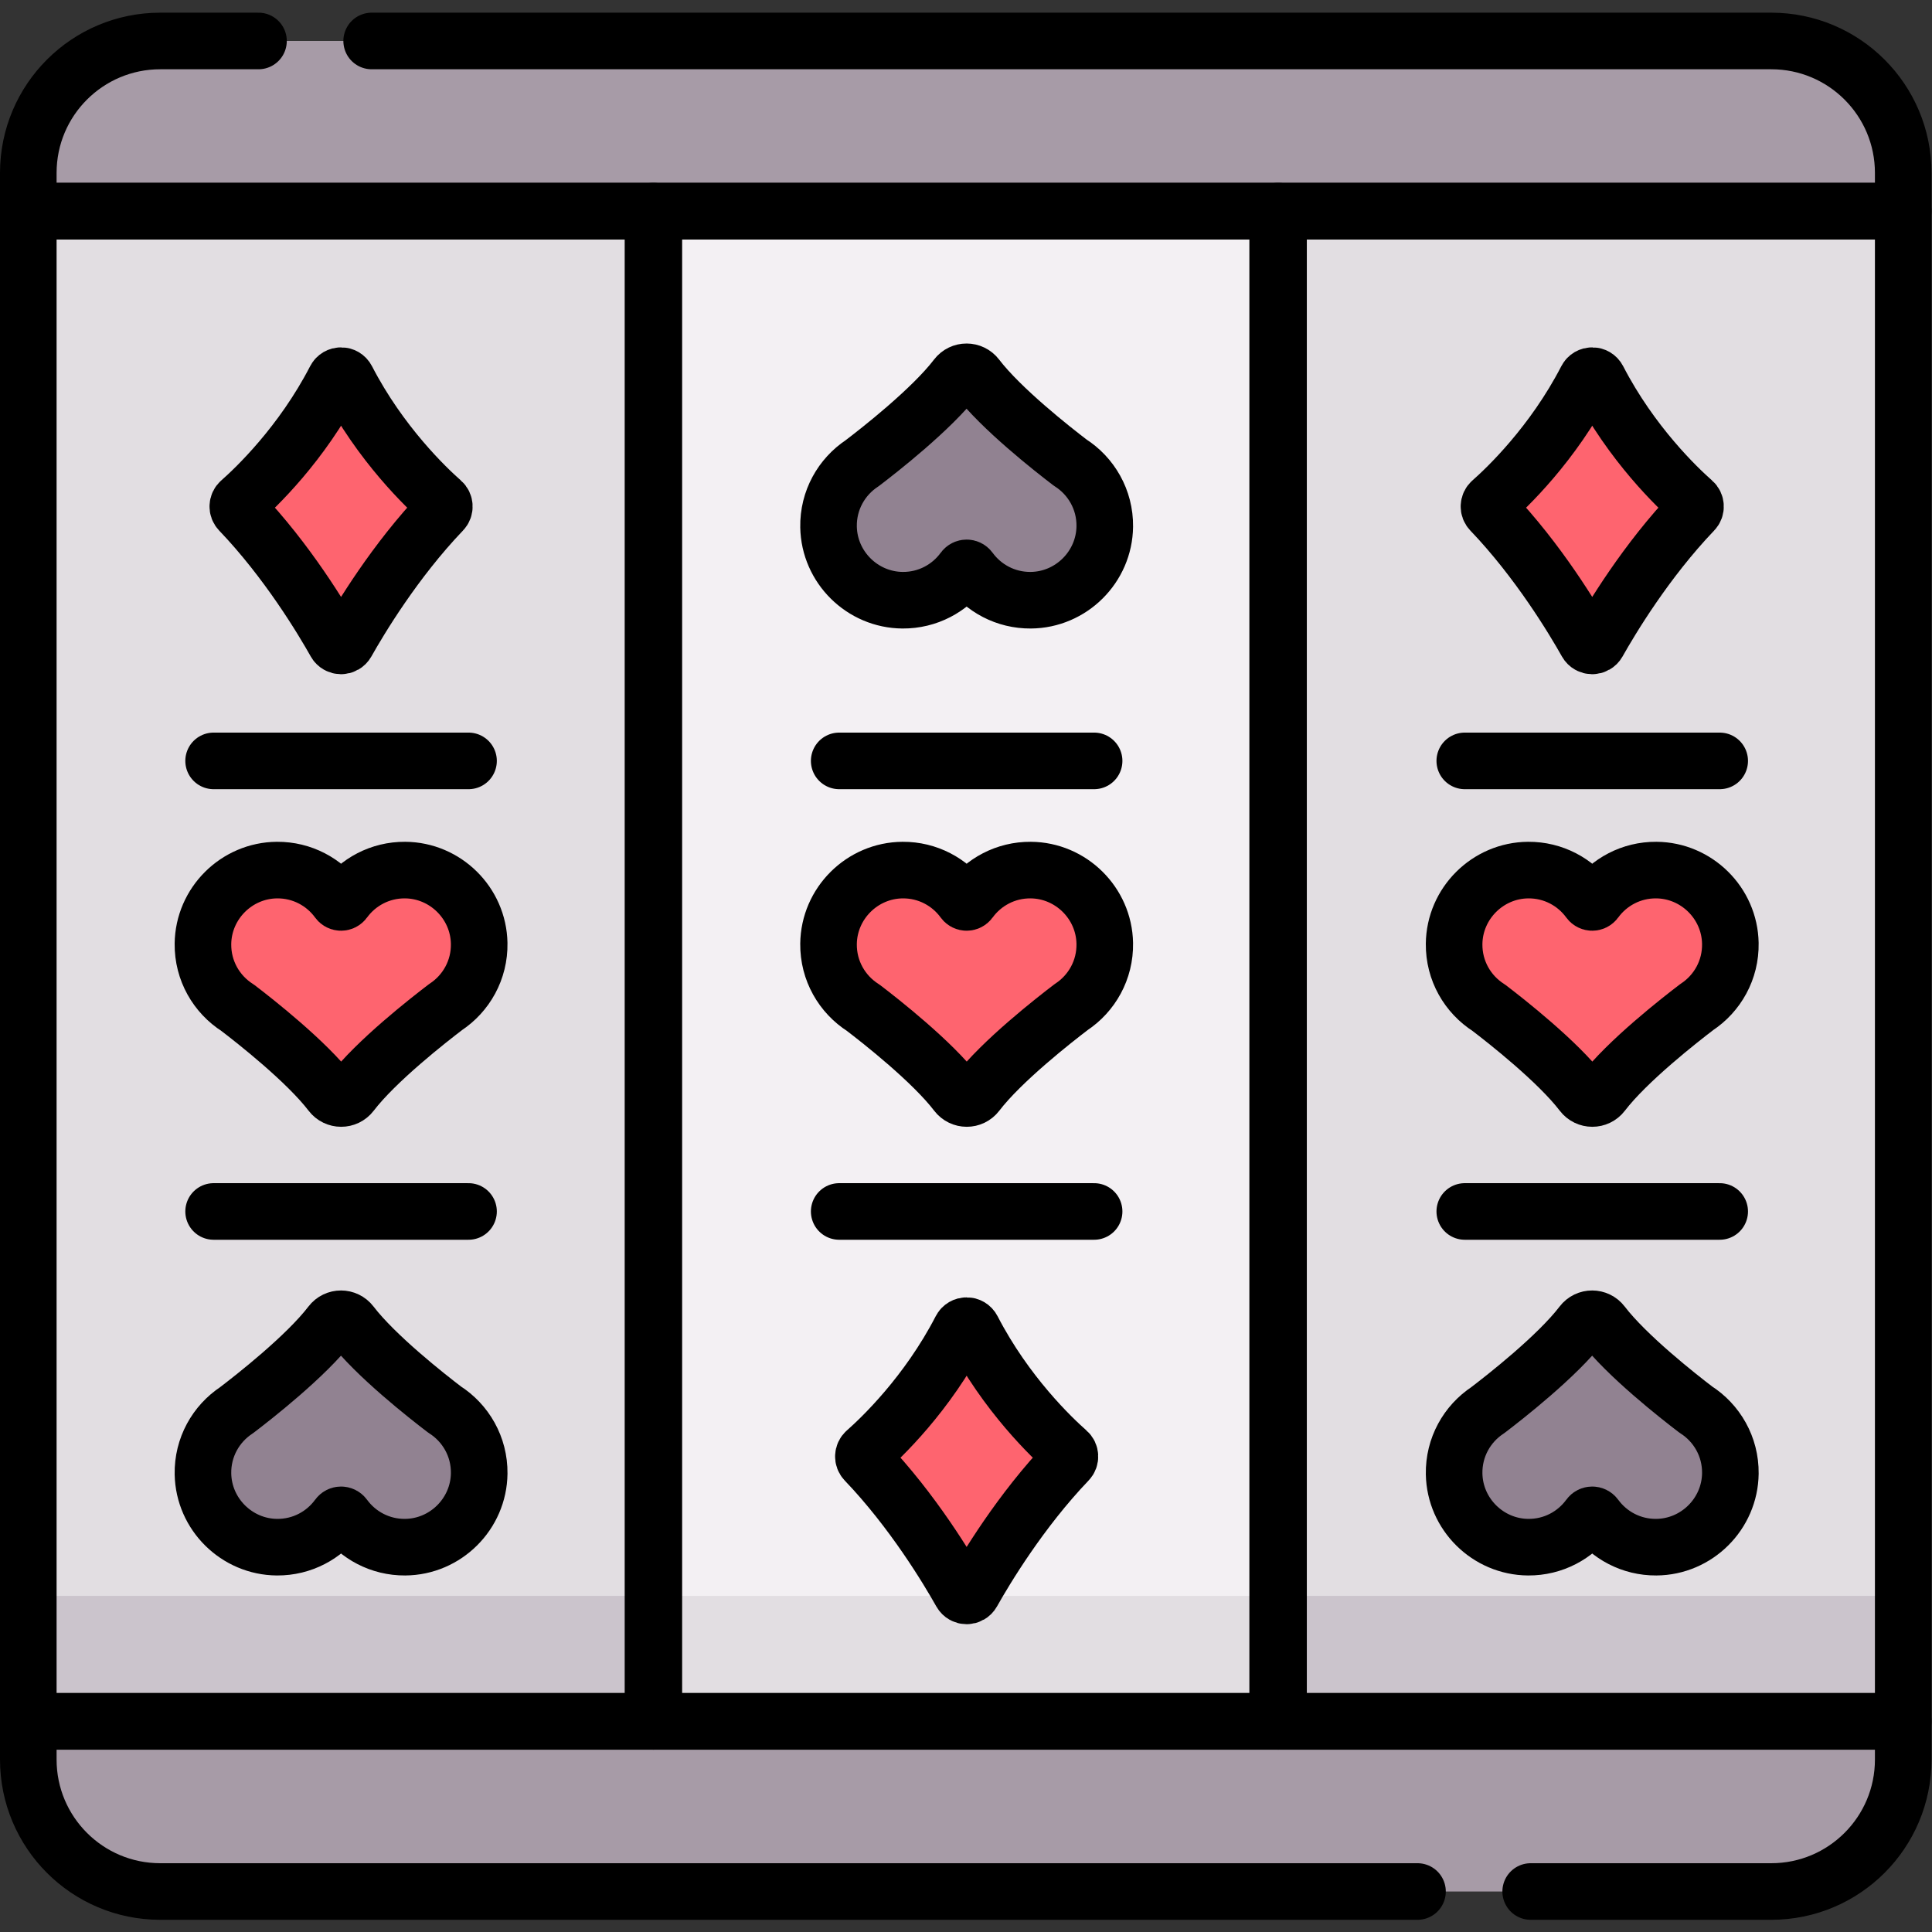 <?xml version="1.0" encoding="UTF-8" standalone="no"?>
<!-- Created with Inkscape (http://www.inkscape.org/) -->

<svg
   version="1.1"
   id="svg8286"
   width="682.667"
   height="682.667"
   viewBox="0 0 682.667 682.667"
   xmlns="http://www.w3.org/2000/svg"
   xmlns:svg="http://www.w3.org/2000/svg">
  <rect x="0" y="0" width="682.667" height="682.667" fill="#333333" stroke="none"/>
  <defs
     id="defs8290">
    <clipPath
       clipPathUnits="userSpaceOnUse"
       id="clipPath8312">
      <path
         d="M 0,512 H 512 V 0 H 0 Z"
         id="path8310" />
    </clipPath>
  </defs>
  <g
     id="g8292"
     transform="matrix(1.333,0,0,-1.333,0,682.667)">
    <path
       d="M 338.91,55.838 H 173.09 v 400.324 h 165.82 z"
       style="fill:#f3f0f3;fill-opacity:1;fill-rule:nonzero;stroke:none"
       id="path8294" />
    <path
       d="M 173.32,55.838 H 7.5 v 400.324 h 165.82 z"
       style="fill:#e2dee2;fill-opacity:1;fill-rule:nonzero;stroke:none"
       id="path8296" />
    <path
       d="M 504.5,55.838 H 338.68 V 456.162 H 504.5 Z"
       style="fill:#e2dee2;fill-opacity:1;fill-rule:nonzero;stroke:none"
       id="path8298" />
    <path
       d="M 173.32,55.838 H 7.5 v 33.254 h 165.82 z"
       style="fill:#cbc4cc;fill-opacity:1;fill-rule:nonzero;stroke:none"
       id="path8300" />
    <path
       d="M 504.5,55.838 H 338.68 V 89.092 H 504.5 Z"
       style="fill:#cbc4cc;fill-opacity:1;fill-rule:nonzero;stroke:none"
       id="path8302" />
    <path
       d="M 338.91,55.838 H 173.09 v 33.254 h 165.82 z"
       style="fill:#e2dee2;fill-opacity:1;fill-rule:nonzero;stroke:none"
       id="path8304" />
    <g
       id="g8306">
      <g
         id="g8308"
         clip-path="url(#clipPath8312)">
        <g
           id="g8314"
           transform="translate(42.477,501.267)">
          <path
             d="m 0,0 c -19.317,0 -34.977,-15.659 -34.977,-34.977 v -10.127 h 165.59 0.23 165.36 0.23 165.59 v 10.127 C 462.023,-15.659 446.364,0 427.047,0 Z"
             style="fill:#a79ba7;fill-opacity:1;fill-rule:nonzero;stroke:none"
             id="path8316" />
        </g>
        <g
           id="g8318"
           transform="translate(469.524,10.733)">
          <path
             d="m 0,0 c 19.317,0 34.977,15.659 34.977,34.977 v 10.127 h -165.591 -0.23 -165.36 -0.23 -165.589 V 34.977 C -462.023,15.659 -446.364,0 -427.047,0 Z"
             style="fill:#a79ba7;fill-opacity:1;fill-rule:nonzero;stroke:none"
             id="path8320" />
        </g>
        <g
           id="g8322"
           transform="translate(88.876,411.617)">
          <path
             d="m 0,0 c -8.896,-17.227 -21.182,-28.876 -25.256,-32.464 -0.734,-0.645 -0.78,-1.772 -0.104,-2.478 12.626,-13.199 21.916,-28.699 25.394,-34.883 0.658,-1.171 2.341,-1.171 3,0 3.478,6.184 12.767,21.684 25.394,34.883 0.676,0.706 0.629,1.833 -0.104,2.478 C 24.249,-28.876 11.964,-17.227 3.068,0 2.422,1.25 0.645,1.25 0,0"
             style="fill:#fe646f;fill-opacity:1;fill-rule:nonzero;stroke:none"
             id="path8324" />
        </g>
        <g
           id="g8326"
           transform="translate(107.382,281.489)">
          <path
             d="m 0,0 c -6.636,0.047 -12.52,-3.176 -16.143,-8.15 -0.411,-0.564 -1.248,-0.564 -1.659,0 -3.621,4.973 -9.503,8.195 -16.136,8.15 -10.728,-0.072 -19.528,-8.832 -19.647,-19.56 -0.079,-7.123 3.609,-13.385 9.193,-16.932 4.571,-3.486 18.294,-14.254 24.757,-22.722 1.354,-1.773 4.013,-1.78 5.367,-0.006 6.58,8.625 20.7,19.641 25.007,22.913 5.458,3.603 9.029,9.834 8.9,16.894 C 19.443,-8.744 10.67,-0.075 0,0"
             style="fill:#fe646f;fill-opacity:1;fill-rule:nonzero;stroke:none"
             id="path8328" />
        </g>
        <g
           id="g8330"
           transform="translate(73.438,102.008)">
          <path
             d="m 0,0 c 6.636,-0.047 12.52,3.175 16.143,8.149 0.411,0.565 1.248,0.565 1.659,0 3.621,-4.972 9.503,-8.194 16.136,-8.149 10.728,0.072 19.528,8.832 19.647,19.56 0.079,7.122 -3.609,13.385 -9.192,16.932 -4.572,3.485 -18.295,14.253 -24.758,22.721 -1.354,1.773 -4.013,1.78 -5.367,0.007 -6.58,-8.625 -20.7,-19.642 -25.006,-22.914 -5.459,-3.603 -9.03,-9.834 -8.901,-16.894 C -19.443,8.743 -10.67,0.075 0,0"
             style="fill:#918291;fill-opacity:1;fill-rule:nonzero;stroke:none"
             id="path8332" />
        </g>
        <g
           id="g8334"
           transform="translate(254.703,159.794)">
          <path
             d="m 0,0 c -8.896,-17.226 -21.181,-28.875 -25.256,-32.463 -0.733,-0.646 -0.78,-1.772 -0.104,-2.478 12.627,-13.199 21.916,-28.699 25.394,-34.883 0.658,-1.171 2.342,-1.171 3,0 3.478,6.184 12.767,21.684 25.394,34.883 0.676,0.706 0.63,1.832 -0.104,2.478 C 24.25,-28.875 11.964,-17.226 3.068,0 2.422,1.25 0.646,1.25 0,0"
             style="fill:#fe646f;fill-opacity:1;fill-rule:nonzero;stroke:none"
             id="path8336" />
        </g>
        <g
           id="g8338"
           transform="translate(273.21,281.489)">
          <path
             d="m 0,0 c -6.636,0.047 -12.52,-3.176 -16.143,-8.15 -0.411,-0.564 -1.248,-0.564 -1.659,0 -3.621,4.973 -9.503,8.195 -16.136,8.15 -10.728,-0.072 -19.528,-8.832 -19.647,-19.56 -0.08,-7.123 3.609,-13.385 9.192,-16.932 4.572,-3.486 18.295,-14.254 24.758,-22.722 1.354,-1.773 4.013,-1.78 5.367,-0.006 6.58,8.625 20.7,19.641 25.006,22.913 5.459,3.603 9.03,9.834 8.901,16.894 C 19.443,-8.744 10.67,-0.075 0,0"
             style="fill:#fe646f;fill-opacity:1;fill-rule:nonzero;stroke:none"
             id="path8340" />
        </g>
        <g
           id="g8342"
           transform="translate(239.265,353.025)">
          <path
             d="m 0,0 c 6.636,-0.047 12.52,3.175 16.143,8.149 0.411,0.565 1.248,0.565 1.658,0 3.622,-4.972 9.504,-8.194 16.137,-8.15 10.728,0.073 19.528,8.833 19.647,19.561 0.079,7.122 -3.609,13.385 -9.193,16.932 -4.571,3.485 -18.294,14.253 -24.757,22.721 -1.354,1.773 -4.013,1.78 -5.367,0.006 -6.58,-8.625 -20.7,-19.641 -25.007,-22.913 -5.458,-3.603 -9.029,-9.834 -8.9,-16.894 C -19.443,8.743 -10.67,0.075 0,0"
             style="fill:#918291;fill-opacity:1;fill-rule:nonzero;stroke:none"
             id="path8344" />
        </g>
        <g
           id="g8346"
           transform="translate(420.531,411.617)">
          <path
             d="m 0,0 c -8.896,-17.227 -21.182,-28.876 -25.256,-32.464 -0.734,-0.645 -0.78,-1.772 -0.104,-2.478 12.627,-13.199 21.916,-28.699 25.394,-34.883 0.658,-1.171 2.342,-1.171 3,0 3.478,6.184 12.767,21.684 25.394,34.883 0.676,0.706 0.63,1.833 -0.104,2.478 C 24.25,-28.876 11.964,-17.227 3.068,0 2.422,1.25 0.646,1.25 0,0"
             style="fill:#fe646f;fill-opacity:1;fill-rule:nonzero;stroke:none"
             id="path8348" />
        </g>
        <g
           id="g8350"
           transform="translate(439.037,281.489)">
          <path
             d="m 0,0 c -6.636,0.047 -12.52,-3.176 -16.143,-8.15 -0.41,-0.564 -1.248,-0.564 -1.658,0 -3.622,4.973 -9.503,8.195 -16.137,8.15 -10.728,-0.072 -19.528,-8.832 -19.647,-19.56 -0.079,-7.123 3.609,-13.385 9.193,-16.932 4.571,-3.486 18.294,-14.254 24.757,-22.722 1.354,-1.773 4.013,-1.78 5.367,-0.006 6.581,8.625 20.7,19.641 25.007,22.913 5.459,3.603 9.03,9.834 8.9,16.894 C 19.443,-8.744 10.67,-0.075 0,0"
             style="fill:#fe646f;fill-opacity:1;fill-rule:nonzero;stroke:none"
             id="path8352" />
        </g>
        <g
           id="g8354"
           transform="translate(405.093,102.008)">
          <path
             d="m 0,0 c 6.636,-0.047 12.52,3.175 16.143,8.149 0.41,0.565 1.248,0.565 1.658,0 3.622,-4.972 9.503,-8.194 16.137,-8.149 10.728,0.072 19.528,8.832 19.647,19.56 0.079,7.122 -3.609,13.385 -9.193,16.932 -4.571,3.485 -18.294,14.253 -24.757,22.721 -1.354,1.773 -4.014,1.78 -5.367,0.007 -6.581,-8.625 -20.7,-19.642 -25.007,-22.914 -5.459,-3.603 -9.03,-9.834 -8.9,-16.894 C -19.443,8.743 -10.67,0.075 0,0"
             style="fill:#918291;fill-opacity:1;fill-rule:nonzero;stroke:none"
             id="path8356" />
        </g>
        <g
           id="g8358"
           transform="translate(107.382,281.489)">
          <path
             d="m 0,0 c -6.636,0.047 -12.52,-3.176 -16.143,-8.15 -0.411,-0.564 -1.248,-0.564 -1.659,0 -3.621,4.973 -9.503,8.195 -16.136,8.15 -10.728,-0.072 -19.528,-8.832 -19.647,-19.56 -0.079,-7.123 3.609,-13.385 9.193,-16.932 4.571,-3.486 18.294,-14.254 24.757,-22.722 1.354,-1.773 4.013,-1.78 5.367,-0.006 6.58,8.625 20.7,19.641 25.007,22.913 5.458,3.603 9.029,9.834 8.9,16.894 C 19.443,-8.744 10.67,-0.075 0,0 Z"
             style="fill:none;stroke:#000000;stroke-width:15;stroke-linecap:round;stroke-linejoin:round;stroke-miterlimit:10;stroke-dasharray:none;stroke-opacity:1"
             id="path8360" />
        </g>
        <g
           id="g8362"
           transform="translate(73.438,102.008)">
          <path
             d="m 0,0 c 6.636,-0.047 12.52,3.175 16.143,8.149 0.411,0.565 1.248,0.565 1.659,0 3.621,-4.972 9.503,-8.194 16.136,-8.149 10.728,0.072 19.528,8.832 19.647,19.56 0.079,7.122 -3.609,13.385 -9.192,16.932 -4.572,3.485 -18.295,14.253 -24.758,22.721 -1.354,1.773 -4.013,1.78 -5.367,0.007 -6.58,-8.625 -20.7,-19.642 -25.006,-22.914 -5.459,-3.603 -9.03,-9.834 -8.901,-16.894 C -19.443,8.743 -10.67,0.075 0,0 Z"
             style="fill:none;stroke:#000000;stroke-width:15;stroke-linecap:round;stroke-linejoin:round;stroke-miterlimit:10;stroke-dasharray:none;stroke-opacity:1"
             id="path8364" />
        </g>
        <g
           id="g8366"
           transform="translate(254.703,159.794)">
          <path
             d="m 0,0 c -8.896,-17.226 -21.181,-28.875 -25.256,-32.463 -0.733,-0.646 -0.78,-1.772 -0.104,-2.478 12.627,-13.199 21.916,-28.699 25.394,-34.883 0.658,-1.171 2.342,-1.171 3,0 3.478,6.184 12.767,21.684 25.394,34.883 0.676,0.706 0.63,1.832 -0.104,2.478 C 24.25,-28.875 11.964,-17.226 3.068,0 2.422,1.25 0.646,1.25 0,0 Z"
             style="fill:none;stroke:#000000;stroke-width:15;stroke-linecap:round;stroke-linejoin:round;stroke-miterlimit:10;stroke-dasharray:none;stroke-opacity:1"
             id="path8368" />
        </g>
        <g
           id="g8370"
           transform="translate(273.21,281.489)">
          <path
             d="m 0,0 c -6.636,0.047 -12.52,-3.176 -16.143,-8.15 -0.411,-0.564 -1.248,-0.564 -1.659,0 -3.621,4.973 -9.503,8.195 -16.136,8.15 -10.728,-0.072 -19.528,-8.832 -19.647,-19.56 -0.08,-7.123 3.609,-13.385 9.192,-16.932 4.572,-3.486 18.295,-14.254 24.758,-22.722 1.354,-1.773 4.013,-1.78 5.367,-0.006 6.58,8.625 20.7,19.641 25.006,22.913 5.459,3.603 9.03,9.834 8.901,16.894 C 19.443,-8.744 10.67,-0.075 0,0 Z"
             style="fill:none;stroke:#000000;stroke-width:15;stroke-linecap:round;stroke-linejoin:round;stroke-miterlimit:10;stroke-dasharray:none;stroke-opacity:1"
             id="path8372" />
        </g>
        <g
           id="g8374"
           transform="translate(239.265,353.025)">
          <path
             d="m 0,0 c 6.636,-0.047 12.52,3.175 16.143,8.149 0.411,0.565 1.248,0.565 1.658,0 3.622,-4.972 9.504,-8.194 16.137,-8.15 10.728,0.073 19.528,8.833 19.647,19.561 0.079,7.122 -3.609,13.385 -9.193,16.932 -4.571,3.485 -18.294,14.253 -24.757,22.721 -1.354,1.773 -4.013,1.78 -5.367,0.006 -6.58,-8.625 -20.7,-19.641 -25.007,-22.913 -5.458,-3.603 -9.029,-9.834 -8.9,-16.894 C -19.443,8.743 -10.67,0.075 0,0 Z"
             style="fill:none;stroke:#000000;stroke-width:15;stroke-linecap:round;stroke-linejoin:round;stroke-miterlimit:10;stroke-dasharray:none;stroke-opacity:1"
             id="path8376" />
        </g>
        <g
           id="g8378"
           transform="translate(439.037,281.489)">
          <path
             d="m 0,0 c -6.636,0.047 -12.52,-3.176 -16.143,-8.15 -0.41,-0.564 -1.248,-0.564 -1.658,0 -3.622,4.973 -9.503,8.195 -16.137,8.15 -10.728,-0.072 -19.528,-8.832 -19.647,-19.56 -0.079,-7.123 3.609,-13.385 9.193,-16.932 4.571,-3.486 18.294,-14.254 24.757,-22.722 1.354,-1.773 4.013,-1.78 5.367,-0.006 6.581,8.625 20.7,19.641 25.007,22.913 5.459,3.603 9.03,9.834 8.9,16.894 C 19.443,-8.744 10.67,-0.075 0,0 Z"
             style="fill:none;stroke:#000000;stroke-width:15;stroke-linecap:round;stroke-linejoin:round;stroke-miterlimit:10;stroke-dasharray:none;stroke-opacity:1"
             id="path8380" />
        </g>
        <g
           id="g8382"
           transform="translate(405.093,102.008)">
          <path
             d="m 0,0 c 6.636,-0.047 12.52,3.175 16.143,8.149 0.41,0.565 1.248,0.565 1.658,0 3.622,-4.972 9.503,-8.194 16.137,-8.149 10.728,0.072 19.528,8.832 19.647,19.56 0.079,7.122 -3.609,13.385 -9.193,16.932 -4.571,3.485 -18.294,14.253 -24.757,22.721 -1.354,1.773 -4.014,1.78 -5.367,0.007 -6.581,-8.625 -20.7,-19.642 -25.007,-22.914 -5.459,-3.603 -9.03,-9.834 -8.9,-16.894 C -19.443,8.743 -10.67,0.075 0,0 Z"
             style="fill:none;stroke:#000000;stroke-width:15;stroke-linecap:round;stroke-linejoin:round;stroke-miterlimit:10;stroke-dasharray:none;stroke-opacity:1"
             id="path8384" />
        </g>
        <path
           d="M 173.32,55.838 H 7.5 v 400.324 h 165.82 z"
           style="fill:none;stroke:#000000;stroke-width:15;stroke-linecap:round;stroke-linejoin:round;stroke-miterlimit:10;stroke-dasharray:none;stroke-opacity:1"
           id="path8386" />
        <path
           d="M 338.91,55.838 H 173.09 v 400.324 h 165.82 z"
           style="fill:none;stroke:#000000;stroke-width:15;stroke-linecap:round;stroke-linejoin:round;stroke-miterlimit:10;stroke-dasharray:none;stroke-opacity:1"
           id="path8388" />
        <path
           d="M 504.5,55.838 H 338.68 V 456.162 H 504.5 Z"
           style="fill:none;stroke:#000000;stroke-width:15;stroke-linecap:round;stroke-linejoin:round;stroke-miterlimit:10;stroke-dasharray:none;stroke-opacity:1"
           id="path8390" />
        <g
           id="g8392"
           transform="translate(68.519,501.267)">
          <path
             d="m 0,0 h -26.042 c -19.317,0 -34.977,-15.659 -34.977,-34.977 v -10.127 h 165.59 0.23 165.36 0.23 165.59 v 10.127 C 435.981,-15.659 420.322,0 401.005,0 H 30"
             style="fill:none;stroke:#000000;stroke-width:15;stroke-linecap:round;stroke-linejoin:round;stroke-miterlimit:10;stroke-dasharray:none;stroke-opacity:1"
             id="path8394" />
        </g>
        <g
           id="g8396"
           transform="translate(405.748,10.733)">
          <path
             d="m 0,0 h 63.775 c 19.317,0 34.977,15.659 34.977,34.977 v 10.127 h -165.59 -0.23 -165.36 -0.23 -165.59 V 34.977 C -398.248,15.659 -382.589,0 -363.271,0 H -30"
             style="fill:none;stroke:#000000;stroke-width:15;stroke-linecap:round;stroke-linejoin:round;stroke-miterlimit:10;stroke-dasharray:none;stroke-opacity:1"
             id="path8398" />
        </g>
        <g
           id="g8400"
           transform="translate(88.876,411.617)">
          <path
             d="m 0,0 c -8.896,-17.227 -21.182,-28.876 -25.256,-32.464 -0.734,-0.645 -0.78,-1.772 -0.104,-2.478 12.626,-13.199 21.916,-28.699 25.394,-34.883 0.658,-1.171 2.341,-1.171 3,0 3.478,6.184 12.767,21.684 25.394,34.883 0.676,0.706 0.629,1.833 -0.104,2.478 C 24.249,-28.876 11.964,-17.227 3.068,0 2.422,1.25 0.645,1.25 0,0 Z"
             style="fill:none;stroke:#000000;stroke-width:15;stroke-linecap:round;stroke-linejoin:round;stroke-miterlimit:10;stroke-dasharray:none;stroke-opacity:1"
             id="path8402" />
        </g>
        <g
           id="g8404"
           transform="translate(56.624,190.998)">
          <path
             d="M 0,0 H 67.572"
             style="fill:none;stroke:#000000;stroke-width:15;stroke-linecap:round;stroke-linejoin:round;stroke-miterlimit:10;stroke-dasharray:none;stroke-opacity:1"
             id="path8406" />
        </g>
        <g
           id="g8408"
           transform="translate(56.624,310.434)">
          <path
             d="M 0,0 H 67.572"
             style="fill:none;stroke:#000000;stroke-width:15;stroke-linecap:round;stroke-linejoin:round;stroke-miterlimit:10;stroke-dasharray:none;stroke-opacity:1"
             id="path8410" />
        </g>
        <g
           id="g8412"
           transform="translate(222.451,190.998)">
          <path
             d="M 0,0 H 67.572"
             style="fill:none;stroke:#000000;stroke-width:15;stroke-linecap:round;stroke-linejoin:round;stroke-miterlimit:10;stroke-dasharray:none;stroke-opacity:1"
             id="path8414" />
        </g>
        <g
           id="g8416"
           transform="translate(222.451,310.434)">
          <path
             d="M 0,0 H 67.572"
             style="fill:none;stroke:#000000;stroke-width:15;stroke-linecap:round;stroke-linejoin:round;stroke-miterlimit:10;stroke-dasharray:none;stroke-opacity:1"
             id="path8418" />
        </g>
        <g
           id="g8420"
           transform="translate(420.531,411.617)">
          <path
             d="m 0,0 c -8.896,-17.227 -21.182,-28.876 -25.256,-32.464 -0.734,-0.645 -0.78,-1.772 -0.104,-2.478 12.627,-13.199 21.916,-28.699 25.394,-34.883 0.658,-1.171 2.342,-1.171 3,0 3.478,6.184 12.767,21.684 25.394,34.883 0.676,0.706 0.63,1.833 -0.104,2.478 C 24.25,-28.876 11.964,-17.227 3.068,0 2.422,1.25 0.646,1.25 0,0 Z"
             style="fill:none;stroke:#000000;stroke-width:15;stroke-linecap:round;stroke-linejoin:round;stroke-miterlimit:10;stroke-dasharray:none;stroke-opacity:1"
             id="path8422" />
        </g>
        <g
           id="g8424"
           transform="translate(388.279,190.998)">
          <path
             d="M 0,0 H 67.572"
             style="fill:none;stroke:#000000;stroke-width:15;stroke-linecap:round;stroke-linejoin:round;stroke-miterlimit:10;stroke-dasharray:none;stroke-opacity:1"
             id="path8426" />
        </g>
        <g
           id="g8428"
           transform="translate(388.279,310.434)">
          <path
             d="M 0,0 H 67.572"
             style="fill:none;stroke:#000000;stroke-width:15;stroke-linecap:round;stroke-linejoin:round;stroke-miterlimit:10;stroke-dasharray:none;stroke-opacity:1"
             id="path8430" />
        </g>
      </g>
    </g>
  </g>
</svg>
